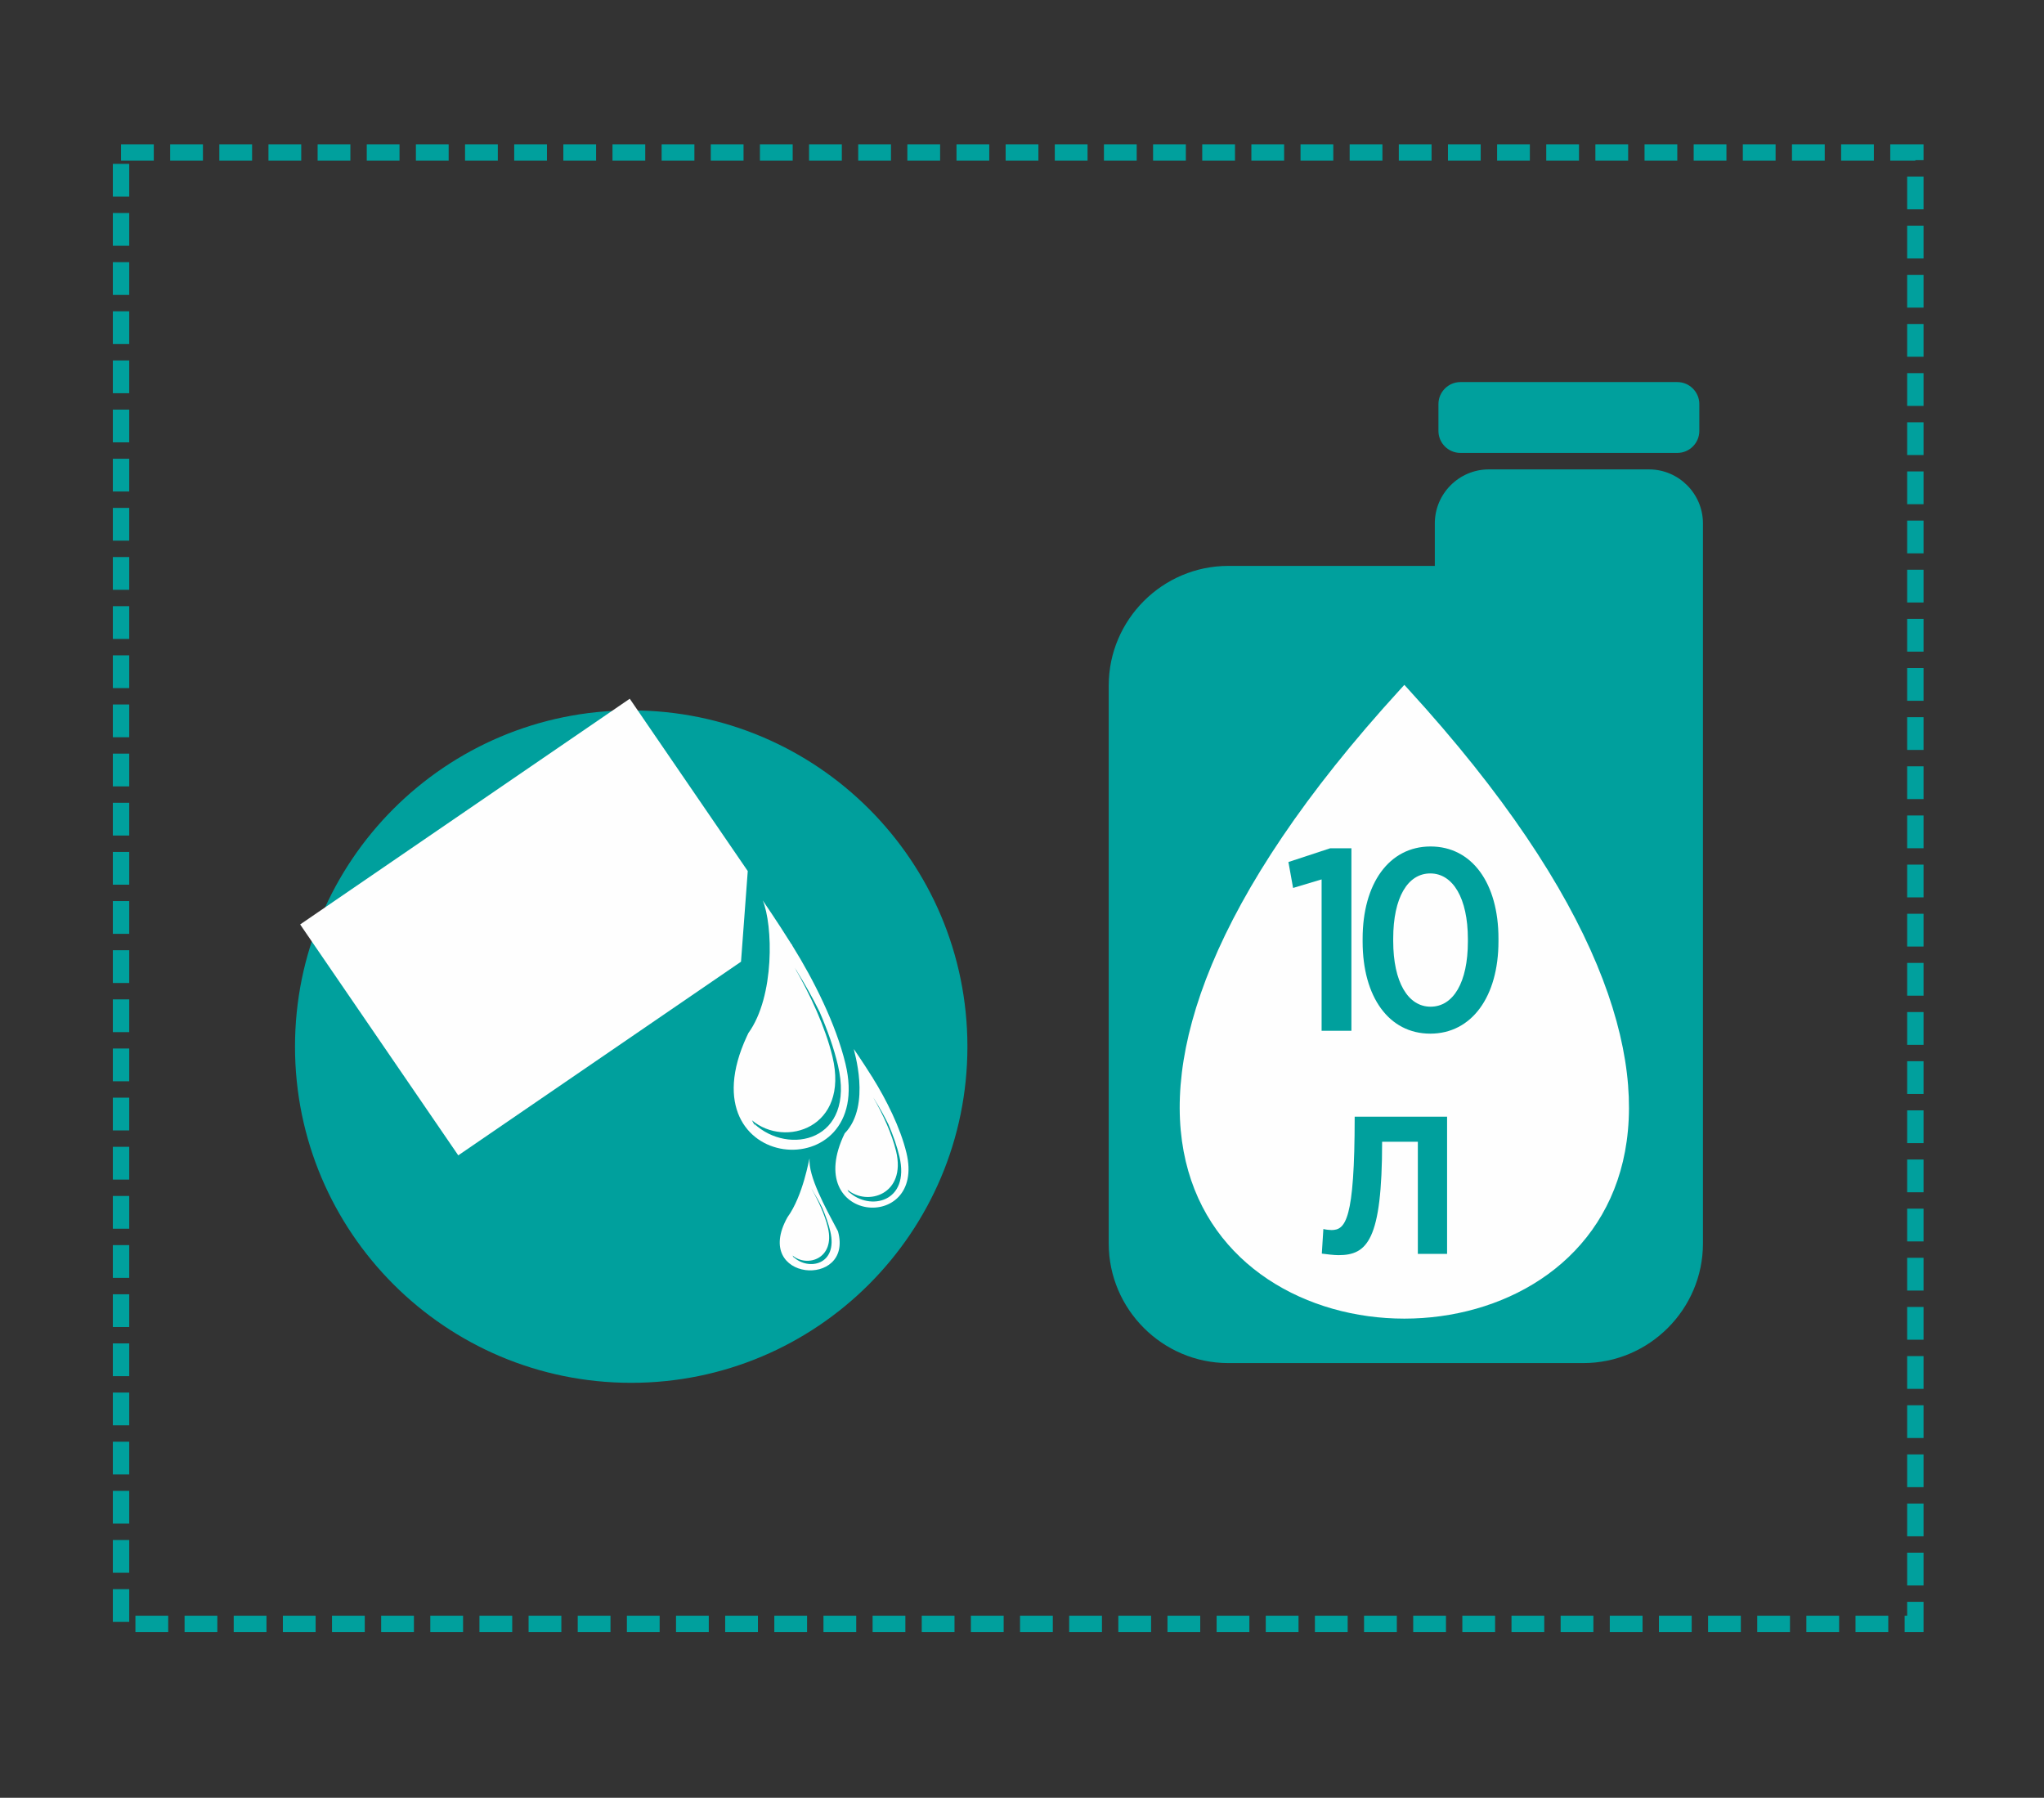 <?xml version="1.0" encoding="UTF-8"?> <svg xmlns="http://www.w3.org/2000/svg" width="390" height="343" viewBox="0 0 390 343"><rect x="0" y="0" width="390" height="343" fill="#333333" stroke="none"/><path id="path1" fill="none" stroke="#00a09d" stroke-width="3.126" stroke-dasharray="6.251 3.126" stroke-dashoffset="0" d="M 23.094 29.095 L 365.454 29.095 L 365.454 309.827 L 23.094 309.827 Z"></path><path id="path2" fill="#00a09d" fill-rule="evenodd" stroke="none" d="M 121.19 137.902 C 155.468 137.902 183.255 165.689 183.255 199.965 C 183.255 234.243 155.468 262.03 121.19 262.03 C 86.913 262.03 59.127 234.243 59.127 199.965 C 59.127 165.689 86.913 137.902 121.19 137.902"></path><path id="path3" fill="none" stroke="#00a09d" stroke-width="4.168" d="M 120.437 137.618 C 154.714 137.618 182.501 165.406 182.501 199.683 C 182.501 233.96 154.714 261.748 120.437 261.748 C 86.16 261.748 58.372 233.96 58.372 199.683 C 58.372 165.406 86.16 137.618 120.437 137.618 Z"></path><path id="path4" fill="#fefefe" fill-rule="evenodd" stroke="none" d="M 120.158 133.313 L 142.674 166.193 L 141.387 183.487 L 87.438 220.433 L 57.27 176.379 Z"></path><path id="path5" fill="#fefefe" fill-rule="evenodd" stroke="none" d="M 142.799 197.09 C 142.69 197.316 142.584 197.539 142.481 197.761 C 130.304 224.127 167.085 226.949 161.317 202.951 C 159.506 195.414 155.24 186.927 151.197 180.448 C 151.148 180.266 151.085 180.171 151.018 180.162 C 148.152 175.585 145.531 171.797 145.531 171.797 C 147.478 176.417 147.862 190.097 142.799 197.09 Z M 143.478 213.743 C 143.681 214.157 143.909 214.55 144.161 214.915 C 144.069 214.742 143.979 214.569 143.895 214.39 C 150.418 220.528 163.302 217.809 159.882 203.26 C 159.12 200.009 157.881 196.53 156.404 193.107 C 155.046 190.348 153.551 187.706 152.092 185.367 C 152.05 185.21 151.994 185.127 151.939 185.119 L 151.62 184.611 C 154.617 189.829 157.489 196.004 158.831 201.589 C 162.113 215.247 149.743 219.04 143.478 213.743"></path><path id="path6" fill="#fefefe" fill-rule="evenodd" stroke="none" d="M 150.239 232.262 C 143.4 244.522 162.924 245.918 159.891 234.925 C 157.445 230.338 154.194 224.42 154.467 221.023 C 154.369 221.023 153.28 228.065 150.239 232.262 Z M 151.219 239.538 C 151.308 239.721 151.41 239.892 151.521 240.054 C 151.479 239.977 151.439 239.902 151.403 239.823 C 154.268 242.52 159.925 241.324 158.425 234.933 C 158.09 233.506 157.547 231.979 156.898 230.476 C 156.302 229.262 155.645 228.103 155.003 227.074 C 154.984 227.007 154.959 226.971 154.936 226.968 L 154.796 226.743 C 156.114 229.036 157.374 231.748 157.963 234.201 C 159.406 240.2 153.971 241.865 151.219 239.538"></path><path id="path7" fill="#fefefe" fill-rule="evenodd" stroke="none" d="M 161.172 216.237 C 152.824 233.409 176.657 235.365 172.954 219.966 C 171.802 215.17 169.089 209.769 166.515 205.646 C 166.485 205.531 166.443 205.47 166.403 205.464 C 164.578 202.553 162.91 200.143 162.91 200.143 C 162.792 200.143 166.372 210.881 161.172 216.237 Z M 161.702 226.99 C 161.825 227.241 161.963 227.478 162.116 227.699 C 162.06 227.595 162.006 227.49 161.955 227.381 C 165.896 231.09 173.678 229.447 171.612 220.657 C 171.151 218.694 170.404 216.591 169.512 214.524 C 168.692 212.857 167.788 211.261 166.906 209.847 C 166.881 209.754 166.847 209.704 166.815 209.698 L 166.622 209.391 C 168.434 212.544 170.168 216.275 170.978 219.647 C 172.96 227.9 165.487 230.19 161.702 226.99"></path><path id="path8" fill="#00a09d" fill-rule="evenodd" stroke="none" d="M 234.36 107.97 L 273.767 107.97 L 273.767 99.85 C 273.767 94.189 278.399 89.557 284.061 89.557 L 314.632 89.557 C 320.294 89.557 324.926 94.189 324.926 99.85 L 324.926 130.783 L 324.926 135.447 L 324.926 237.251 C 324.926 249.799 314.66 260.065 302.113 260.065 L 234.36 260.065 C 221.812 260.065 211.547 249.799 211.547 237.251 L 211.547 130.783 C 211.547 118.235 221.812 107.97 234.36 107.97 Z M 278.651 72.898 L 320.041 72.898 C 322.347 72.898 324.235 74.786 324.235 77.093 L 324.235 82.221 C 324.235 84.527 322.347 86.414 320.041 86.414 L 278.651 86.414 C 276.346 86.414 274.458 84.528 274.458 82.221 L 274.458 77.093 C 274.458 74.786 276.345 72.898 278.651 72.898"></path><path id="path9" fill="#fefefe" fill-rule="evenodd" stroke="none" d="M 267.952 130.666 L 267.161 131.534 C 120.794 291.601 415.111 291.601 268.743 131.534 Z"></path><path id="path10" fill="#00a09d" stroke="none" d="M 257.853 196.668 L 257.853 161.846 L 253.797 161.846 L 245.834 164.468 L 246.724 169.414 L 252.165 167.782 L 252.165 196.668 Z"></path><path id="path11" fill="#00a09d" stroke="none" d="M 285.911 179.603 L 285.911 179.059 C 285.911 168.524 280.866 161.5 272.952 161.5 C 265.038 161.5 259.993 168.573 259.993 179.109 L 259.993 179.653 C 259.993 190.189 264.988 197.212 272.902 197.212 C 280.816 197.212 285.911 190.139 285.911 179.603 Z M 280.074 179.653 C 280.074 187.419 277.305 192.068 272.952 192.068 C 268.649 192.068 265.829 187.369 265.829 179.554 L 265.829 179.059 C 265.829 171.244 268.599 166.644 272.902 166.644 C 277.206 166.644 280.074 171.343 280.074 179.158 Z"></path><path id="path12" fill="#00a09d" stroke="none" d="M 254.032 234.684 C 253.637 234.684 252.847 234.585 252.501 234.486 L 252.205 239.178 C 252.946 239.277 254.477 239.474 255.366 239.474 C 260.848 239.474 263.712 236.708 263.712 217.842 L 270.528 217.842 L 270.528 239.227 L 276.108 239.227 L 276.108 213.052 L 258.477 213.052 C 258.477 232.906 256.699 234.684 254.032 234.684 Z"></path></svg> 